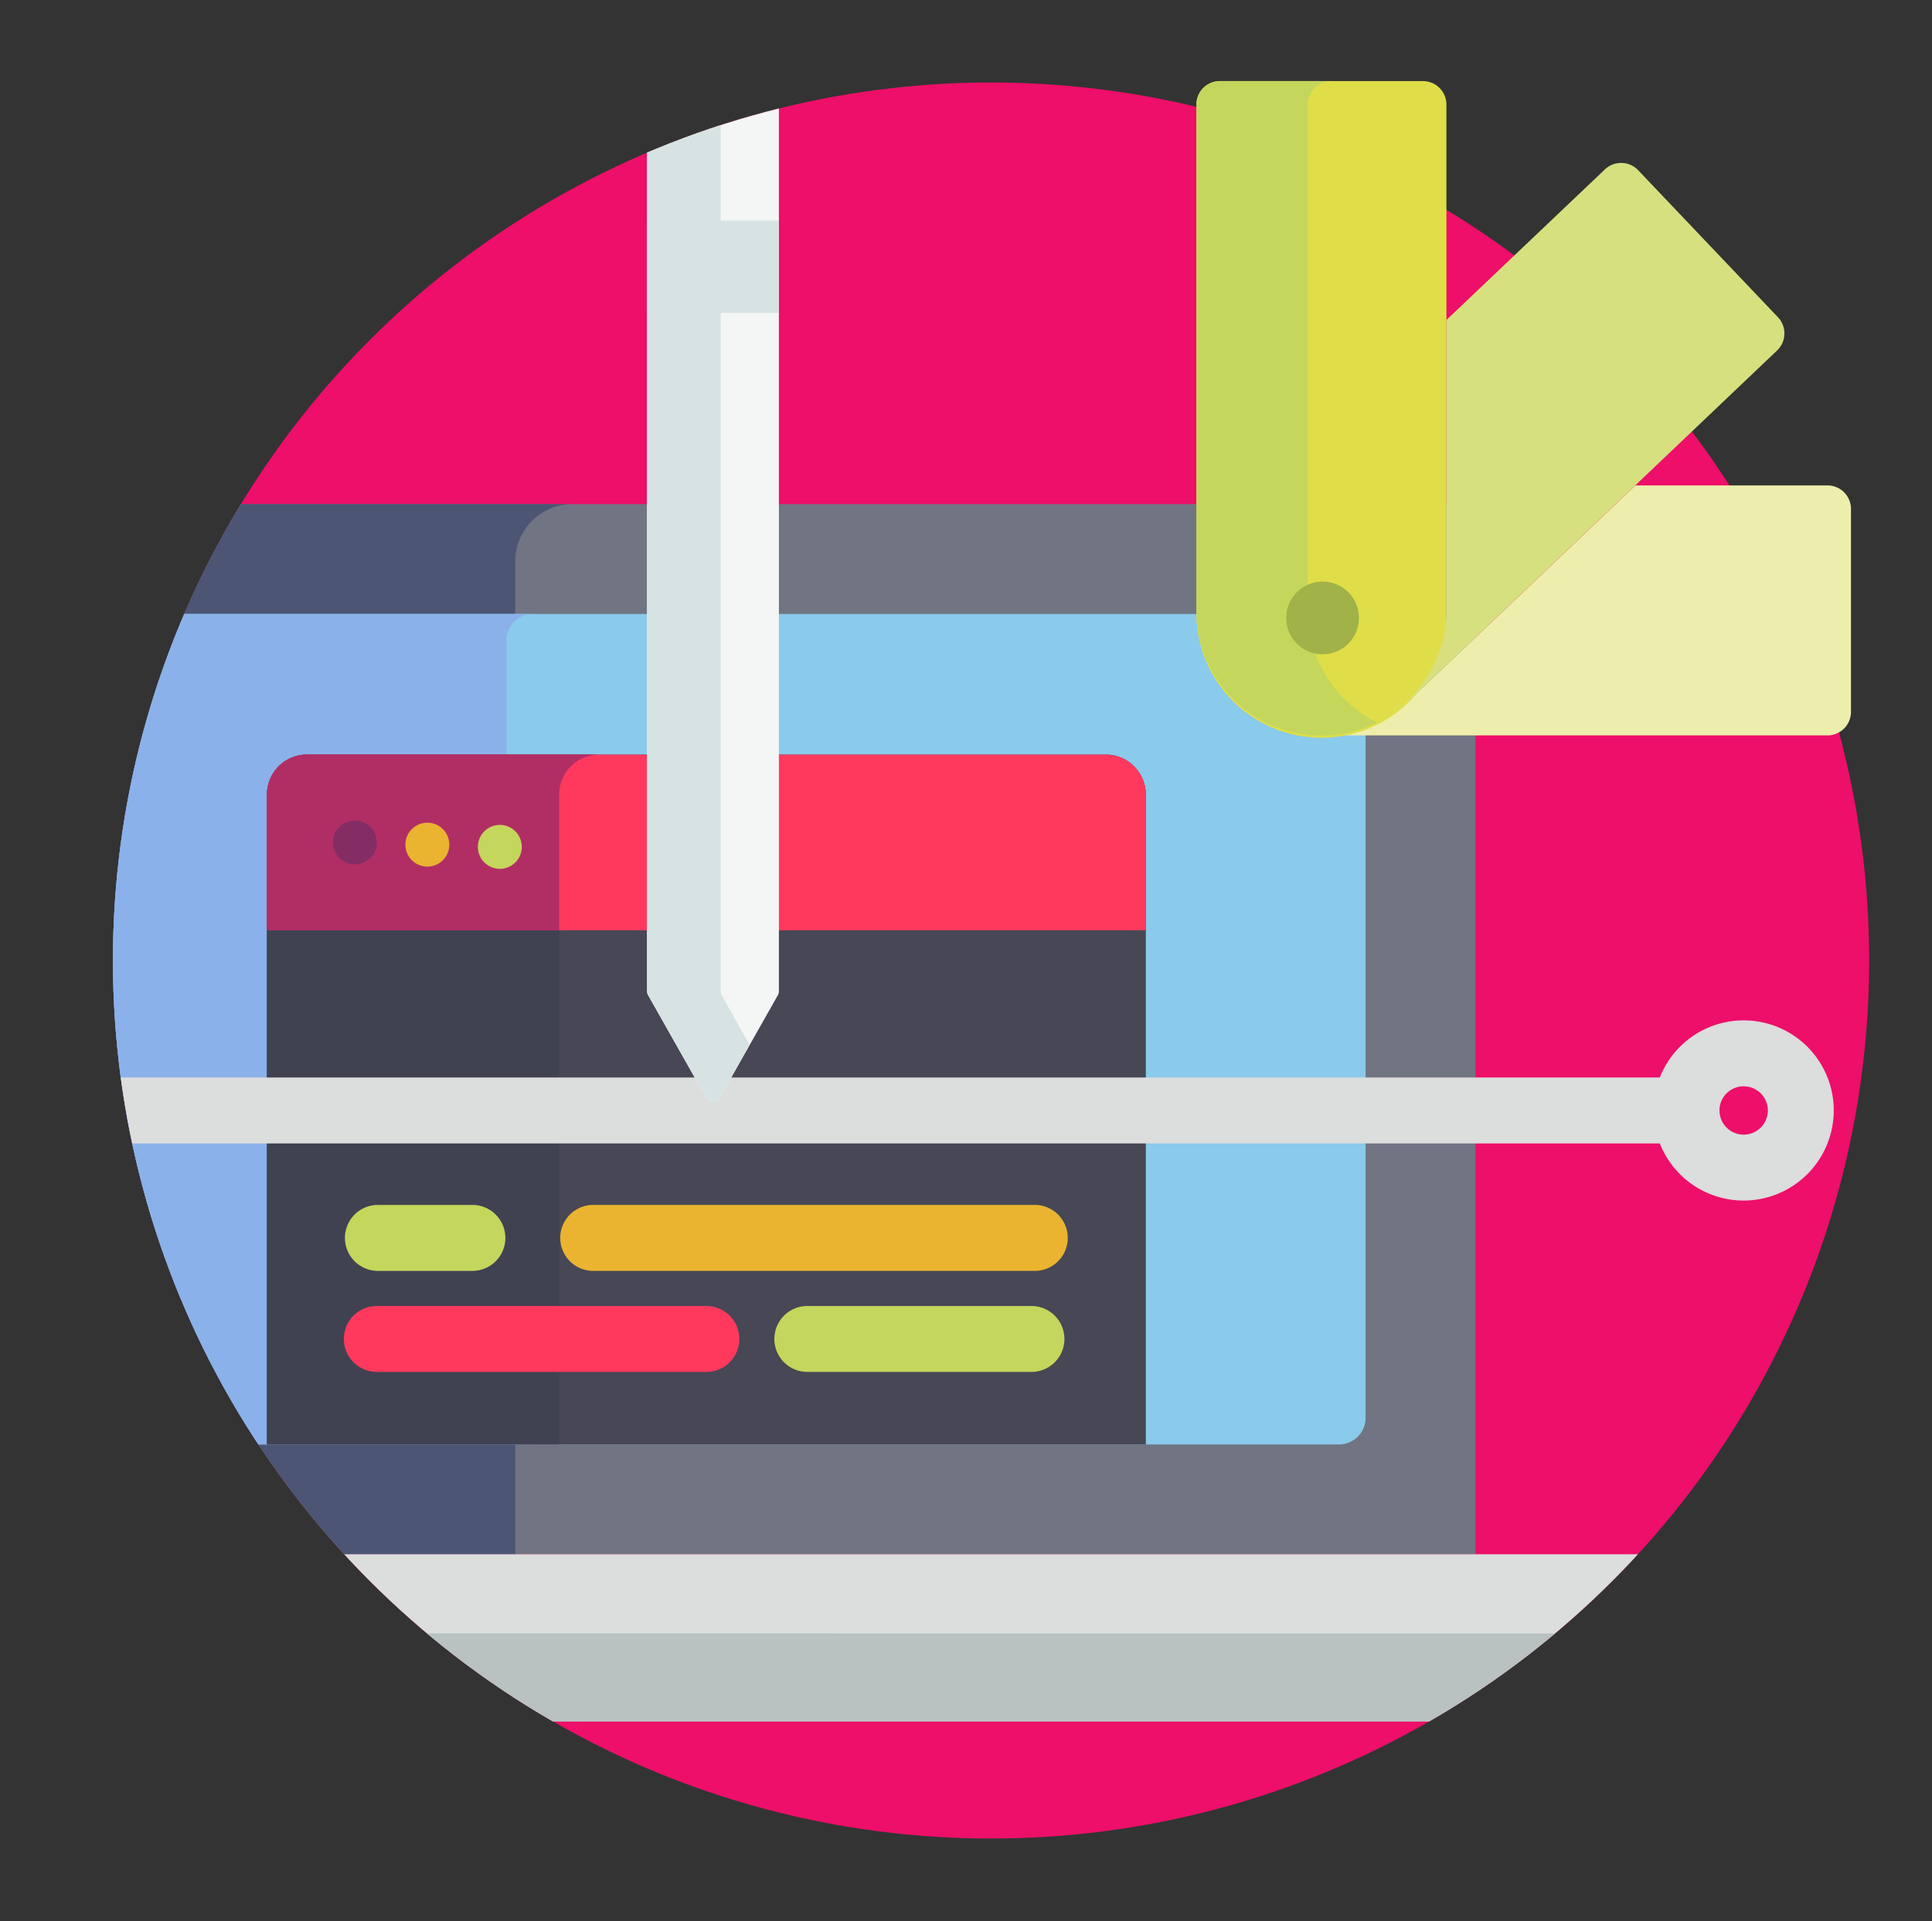 <?xml version="1.0" encoding="utf-8"?>
<svg xmlns="http://www.w3.org/2000/svg" xmlns:xlink="http://www.w3.org/1999/xlink" viewBox="0 0 524.09 521.17"><rect x="0" y="0" width="524.09" height="521.17" fill="#333333" stroke="none"/><defs><style>.a{fill:none;}.b{fill:#ed0f69;}.c{clip-path:url(#a);}.d{fill:#717483;}.e{fill:#4c5574;}.f{fill:#8acaeb;}.g{fill:#8bb1ea;}.h{fill:#dcdddd;}.i{fill:#b9c1c1;}.j{fill:#474755;}.k{fill:#404251;}.l{fill:#ff395e;}.m{fill:#b12e65;}.n{fill:#842d65;}.o{fill:#eab430;}.p{fill:#c5d65c;}.q{fill:#f4f5f5;}.r{fill:#d7e3e2;}.s{fill:#000100;}.t{fill:#edeeab;}.u{fill:#dfde48;}.v{fill:#d7e07e;}.w{fill:#a0b248;}</style><clipPath id="a"><circle class="a" cx="268.84" cy="260.58" r="238.2"/></clipPath></defs><title>LABSArtboard 1 copy 7</title><circle class="b" cx="268.84" cy="260.58" r="238.2"/><g class="c"><path class="d" d="M324.54,136.76h-326A15.53,15.53,0,0,0-17,152.29V421.66H400.24V136.76Z"/><path class="e" d="M139.77,152.29a15.53,15.53,0,0,1,15.53-15.53H-1.46A15.53,15.53,0,0,0-17,152.29V421.66H139.77V152.29Z"/><path class="f" d="M324.54,166.56H20a7.21,7.21,0,0,0-7.21,7.21V384.65A7.21,7.21,0,0,0,20,391.86H363.23a7.21,7.21,0,0,0,7.21-7.21V173.77a7.21,7.21,0,0,0-7.21-7.21Z"/><path class="g" d="M137.38,384.65V173.77a7.21,7.21,0,0,1,7.21-7.21H20a7.21,7.21,0,0,0-7.21,7.21V384.65A7.21,7.21,0,0,0,20,391.86H144.59A7.21,7.21,0,0,1,137.38,384.65Z"/><path class="h" d="M459.84,427.73v10.92A28.3,28.3,0,0,1,431.53,467H-45.9a28.3,28.3,0,0,1-28.31-28.31V427.73a6.07,6.07,0,0,1,6.07-6.07H453.77A6.07,6.07,0,0,1,459.84,427.73Z"/><path class="i" d="M74.54,443.12a28.31,28.31,0,0,1-27.47-21.46H-68.14a6.07,6.07,0,0,0-6.07,6.07v10.92A28.3,28.3,0,0,0-45.9,467H431.53a28.31,28.31,0,0,0,28-23.84Z"/><path class="j" d="M310.83,215.58V391.86H72.41V215.58a10.87,10.87,0,0,1,10.88-10.87H300A10.86,10.86,0,0,1,310.83,215.58Z"/><path class="k" d="M162.56,204.71H83.29a10.87,10.87,0,0,0-10.88,10.87V391.86h79.28V215.58A10.86,10.86,0,0,1,162.56,204.71Z"/><path class="h" d="M457.46,310.21H-73A9,9,0,0,1-82,301.26,8.94,8.94,0,0,1-73,292.32H457.46a8.95,8.95,0,0,1,0,17.89Z"/><path class="l" d="M300,204.71H83.29a10.87,10.87,0,0,0-10.88,10.87v36.81H310.83V215.58A10.86,10.86,0,0,0,300,204.71Z"/><path class="m" d="M151.69,215.58a10.86,10.86,0,0,1,10.87-10.87H83.29a10.87,10.87,0,0,0-10.88,10.87v36.81h79.28Z"/><circle class="n" cx="96.26" cy="228.55" r="5.96"/><circle class="o" cx="115.93" cy="229.15" r="5.96"/><circle class="p" cx="135.59" cy="229.75" r="5.96"/><path class="q" d="M211.29,22.5V268.9A2.2,2.2,0,0,1,211,270l-15.66,27.68a2.22,2.22,0,0,1-3.86,0L175.82,270a2.2,2.2,0,0,1-.29-1.09V23c0-9.47,7.16-17.66,16.61-18.31A17.88,17.88,0,0,1,211.29,22.5Z"/><path class="r" d="M195.78,270a2.3,2.3,0,0,1-.28-1.09V23a18.58,18.58,0,0,1,7.95-15.25,17.8,17.8,0,0,0-11.31-3.06c-9.45.65-16.61,8.84-16.61,18.31V268.9a2.2,2.2,0,0,0,.29,1.09l15.66,27.68a2.21,2.21,0,0,0,3.86,0l8-14.23Z"/><rect class="r" x="175.53" y="59.86" width="35.76" height="25.03"/><path class="h" d="M473,325.7a24.44,24.44,0,1,1,24.44-24.44A24.46,24.46,0,0,1,473,325.7Zm0-31a6.56,6.56,0,1,0,6.56,6.55A6.56,6.56,0,0,0,473,294.71Z"/><path class="p" d="M128.44,344.78H102.22a8.95,8.95,0,0,1,0-17.89h26.22a8.95,8.95,0,0,1,0,17.89Z"/><path class="l" d="M191.62,372.19h-89.4a8.94,8.94,0,0,1,0-17.88h89.4a8.94,8.94,0,0,1,0,17.88Z"/><path class="p" d="M279.84,372.19H219a8.94,8.94,0,0,1,0-17.88h60.8a8.94,8.94,0,0,1,0,17.88Z"/><path class="o" d="M281,344.78H160.63a8.95,8.95,0,0,1,0-17.89H281a8.95,8.95,0,0,1,0,17.89Z"/></g><circle class="s" cx="358.77" cy="167.64" r="9.87"/><circle class="s" cx="358.77" cy="167.64" r="9.87"/><path class="t" d="M502.11,138.12v55a6.39,6.39,0,0,1-6.39,6.39H358.46a33.84,33.84,0,0,0,19-5.82,35,35,0,0,0,5.16-4l61-58h52.13A6.38,6.38,0,0,1,502.11,138.12Z"/><path class="u" d="M392.37,28.38V165.64a33.92,33.92,0,1,1-67.83,0V28.38A6.39,6.39,0,0,1,330.93,22H386A6.38,6.38,0,0,1,392.37,28.38Z"/><path class="p" d="M354.76,165.64V28.38A6.38,6.38,0,0,1,361.15,22H330.93a6.39,6.39,0,0,0-6.39,6.39V165.64a33.92,33.92,0,0,0,49,30.37A33.91,33.91,0,0,1,354.76,165.64Z"/><path class="v" d="M482.31,86.07a6.38,6.38,0,0,1-.23,9l-99.45,94.61a34.61,34.61,0,0,1-5.17,4,33.9,33.9,0,0,0,14.91-28.1V86.81l43-40.86a6.38,6.38,0,0,1,9,.22Z"/><circle class="w" cx="358.77" cy="167.64" r="9.87"/></svg>